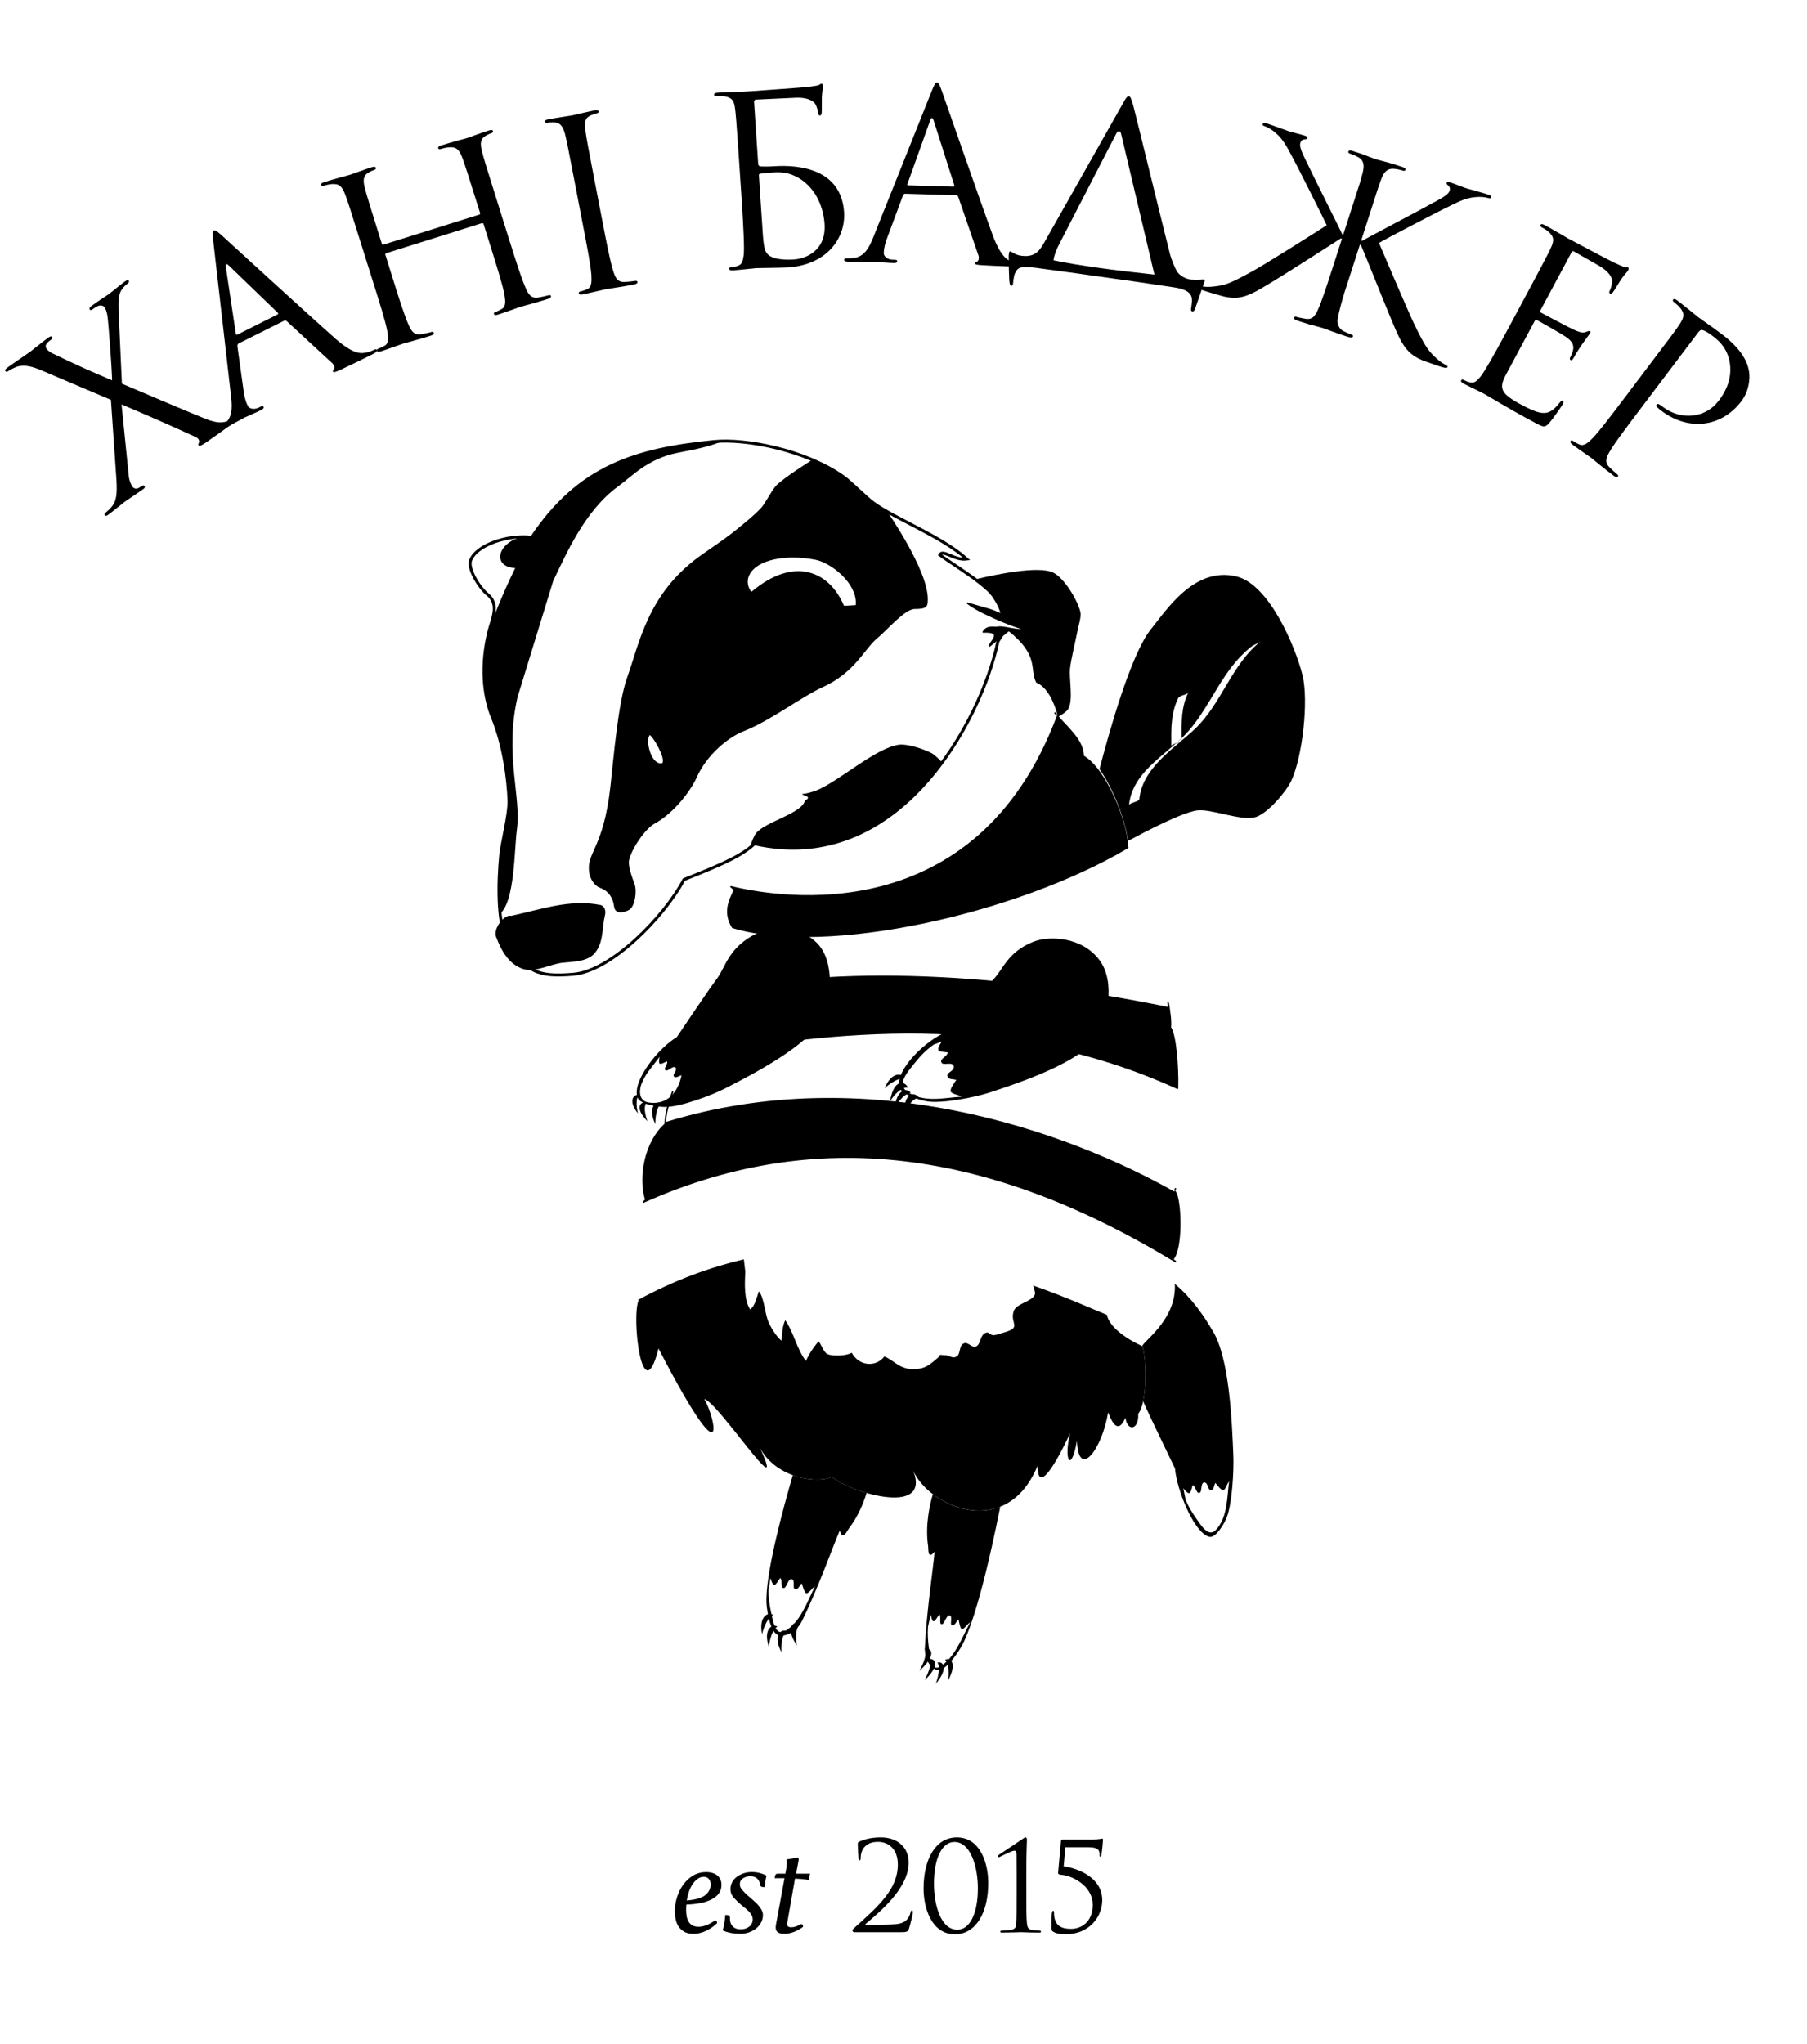 <svg width="61" height="69" viewBox="0 0 61 69" fill="none" xmlns="http://www.w3.org/2000/svg">
<g clip-path="url(#clip0_113_46)">
<mask id="mask0_113_46" style="mask-type:luminance" maskUnits="userSpaceOnUse" x="-35" y="-40" width="142" height="142">
<path d="M-35 -40H107V102H-35V-40Z" fill="white"/>
</mask>
<g mask="url(#mask0_113_46)">
<path d="M3.745 13.5L1.453 12.526C1.121 12.383 0.849 12.296 0.574 12.379C0.45 12.423 0.311 12.504 0.273 12.532C0.235 12.56 0.201 12.555 0.182 12.529C0.159 12.498 0.174 12.466 0.259 12.404C0.436 12.273 0.971 11.911 1.022 11.873C1.081 11.831 1.393 11.571 1.613 11.412C1.702 11.346 1.732 11.345 1.755 11.376C1.778 11.409 1.768 11.436 1.729 11.464C1.69 11.492 1.607 11.553 1.57 11.61C1.527 11.672 1.541 11.731 1.573 11.776C1.62 11.84 1.702 11.899 1.793 11.941C2.433 12.25 3.047 12.532 3.785 12.84C3.776 12.423 3.658 10.821 3.623 10.639C3.598 10.51 3.575 10.438 3.517 10.361C3.484 10.316 3.4 10.297 3.322 10.325C3.244 10.353 3.156 10.418 3.117 10.447C3.078 10.475 3.049 10.477 3.026 10.444C3.007 10.418 3.024 10.376 3.101 10.32C3.345 10.141 3.63 9.962 3.687 9.92C3.745 9.878 3.995 9.665 4.212 9.505C4.283 9.454 4.328 9.449 4.348 9.475C4.367 9.5 4.355 9.539 4.311 9.571C4.266 9.604 4.174 9.682 4.122 9.759C3.978 9.954 3.992 10.229 4.01 10.642L4.115 12.953C4.383 13.063 6.849 14.126 7.112 14.201C7.313 14.26 7.473 14.291 7.702 14.212C7.811 14.172 7.916 14.113 7.954 14.085C7.986 14.062 8.016 14.061 8.035 14.087C8.058 14.119 8.04 14.162 7.982 14.204C7.592 14.491 7.278 14.71 6.946 14.944C6.769 15.054 6.732 15.071 6.709 15.039C6.69 15.014 6.689 14.984 6.711 14.959C6.732 14.923 6.745 14.817 6.611 14.756C5.802 14.381 4.964 14.018 4.103 13.652L4.349 16.088C4.366 16.232 4.425 16.367 4.472 16.432C4.521 16.496 4.599 16.508 4.666 16.479C4.709 16.457 4.764 16.425 4.796 16.401C4.828 16.378 4.862 16.384 4.879 16.409C4.905 16.441 4.882 16.478 4.837 16.511C4.683 16.623 4.265 16.9 4.207 16.942C4.148 16.985 3.849 17.235 3.636 17.39C3.585 17.428 3.558 17.418 3.538 17.393C3.52 17.367 3.526 17.333 3.558 17.311C3.609 17.272 3.7 17.196 3.778 17.099C3.933 16.906 3.959 16.67 3.93 16.188L3.745 13.5Z" fill="black"/>
<path d="M9.368 10.617C9.404 10.601 9.393 10.579 9.371 10.553L7.732 8.97C7.682 8.924 7.657 8.909 7.636 8.92C7.622 8.927 7.615 8.966 7.625 9.022L7.961 11.261C7.965 11.303 7.986 11.309 8.008 11.3L9.368 10.617ZM7.503 7.962C7.745 8.179 10.337 10.56 11.313 11.425C11.887 11.931 12.151 11.941 12.321 11.909C12.445 11.892 12.556 11.845 12.627 11.809C12.671 11.787 12.703 11.78 12.72 11.816C12.741 11.86 12.685 11.905 12.607 11.944C12.499 11.998 11.979 12.258 11.482 12.491C11.343 12.55 11.264 12.589 11.243 12.547C11.229 12.518 11.247 12.483 11.268 12.472C11.282 12.466 11.307 12.409 11.273 12.345C11.264 12.322 11.242 12.28 11.213 12.259L9.675 10.838C9.646 10.818 9.625 10.81 9.589 10.829L8.058 11.595C8.022 11.613 8.012 11.645 8.014 11.688L8.219 13.162C8.243 13.371 8.293 13.56 8.359 13.688C8.429 13.832 8.611 13.82 8.733 13.761L8.803 13.725C8.853 13.7 8.881 13.703 8.895 13.732C8.917 13.774 8.881 13.809 8.817 13.842C8.647 13.928 8.329 14.059 8.251 14.098C8.173 14.137 7.791 14.355 7.458 14.524C7.366 14.569 7.316 14.576 7.294 14.534C7.281 14.505 7.301 14.476 7.336 14.46C7.387 14.434 7.481 14.377 7.535 14.341C7.841 14.136 7.849 13.793 7.799 13.373L7.2 8.139C7.167 7.862 7.175 7.805 7.217 7.784C7.261 7.762 7.307 7.784 7.503 7.962Z" fill="black"/>
<path d="M17.186 8.081C17.416 8.81 17.605 9.412 17.744 9.719C17.834 9.932 17.933 10.085 18.171 10.043C18.282 10.026 18.454 9.988 18.521 9.967C18.569 9.953 18.59 9.97 18.598 9.994C18.61 10.031 18.578 10.066 18.495 10.092C18.076 10.224 17.59 10.352 17.552 10.363C17.517 10.375 17.044 10.548 16.814 10.62C16.732 10.646 16.689 10.643 16.675 10.598C16.668 10.574 16.675 10.547 16.721 10.533C16.79 10.511 16.877 10.468 16.941 10.431C17.081 10.352 17.067 10.173 17.029 9.943C16.966 9.612 16.777 9.011 16.549 8.281L16.325 7.567C16.316 7.536 16.288 7.528 16.265 7.535L13.041 8.547C13.02 8.554 12.999 8.569 13.011 8.606L13.235 9.322C13.461 10.052 13.652 10.652 13.79 10.96C13.883 11.173 13.979 11.326 14.217 11.284C14.329 11.267 14.501 11.229 14.569 11.207C14.614 11.194 14.637 11.211 14.645 11.235C14.658 11.272 14.624 11.307 14.541 11.333C14.124 11.464 13.637 11.592 13.6 11.604C13.562 11.616 13.089 11.788 12.861 11.861C12.778 11.887 12.735 11.884 12.72 11.838C12.714 11.815 12.722 11.788 12.767 11.773C12.835 11.752 12.921 11.708 12.986 11.671C13.127 11.592 13.114 11.414 13.075 11.183C13.014 10.852 12.825 10.252 12.595 9.522L12.175 8.184C11.803 6.998 11.738 6.785 11.645 6.547C11.547 6.293 11.45 6.19 11.181 6.216C11.117 6.22 10.983 6.253 10.916 6.274C10.886 6.284 10.851 6.278 10.841 6.248C10.826 6.202 10.86 6.175 10.943 6.148C11.284 6.041 11.771 5.914 11.81 5.902C11.848 5.891 12.319 5.717 12.549 5.645C12.63 5.62 12.675 5.623 12.688 5.668C12.697 5.699 12.672 5.723 12.643 5.733C12.588 5.749 12.546 5.771 12.46 5.815C12.267 5.917 12.245 6.066 12.313 6.337C12.376 6.585 12.469 6.881 12.839 8.067L12.89 8.227C12.902 8.266 12.927 8.266 12.95 8.257L16.174 7.247C16.197 7.239 16.218 7.225 16.206 7.186L16.155 7.027C15.783 5.841 15.69 5.544 15.598 5.306C15.502 5.052 15.403 4.949 15.136 4.975C15.069 4.979 14.938 5.012 14.87 5.033C14.839 5.043 14.805 5.038 14.796 5.007C14.78 4.962 14.813 4.935 14.898 4.908C15.239 4.8 15.726 4.673 15.764 4.662C15.802 4.649 16.273 4.476 16.503 4.405C16.585 4.378 16.628 4.382 16.642 4.427C16.652 4.457 16.627 4.482 16.596 4.492C16.543 4.508 16.5 4.531 16.413 4.574C16.22 4.677 16.2 4.825 16.267 5.096C16.328 5.344 16.395 5.557 16.767 6.743L17.186 8.081Z" fill="black"/>
<path d="M20.333 7.457C20.478 8.208 20.597 8.826 20.7 9.147C20.766 9.37 20.847 9.533 21.087 9.519C21.2 9.513 21.375 9.496 21.445 9.482C21.492 9.474 21.513 9.494 21.517 9.517C21.524 9.557 21.49 9.587 21.404 9.604C20.974 9.687 20.477 9.758 20.437 9.766C20.398 9.773 19.909 9.892 19.675 9.937C19.589 9.954 19.547 9.945 19.538 9.898C19.533 9.875 19.544 9.848 19.592 9.839C19.662 9.826 19.753 9.792 19.82 9.763C19.971 9.702 19.976 9.522 19.964 9.289C19.94 8.953 19.821 8.335 19.676 7.584L19.411 6.207C19.177 4.986 19.134 4.767 19.072 4.519C19.002 4.256 18.898 4.14 18.719 4.133C18.628 4.126 18.526 4.138 18.471 4.148C18.44 4.155 18.406 4.145 18.399 4.114C18.39 4.066 18.426 4.043 18.513 4.027C18.771 3.978 19.269 3.906 19.307 3.898C19.347 3.891 19.835 3.773 20.069 3.727C20.156 3.71 20.197 3.719 20.207 3.766C20.213 3.797 20.184 3.818 20.154 3.824C20.099 3.835 20.053 3.852 19.962 3.887C19.758 3.966 19.721 4.111 19.76 4.388C19.791 4.641 19.834 4.86 20.068 6.08L20.333 7.457Z" fill="black"/>
<path d="M25.747 7.849C25.787 8.444 25.828 8.585 26.082 8.688C26.304 8.777 26.646 8.771 26.789 8.762C27.219 8.733 27.895 8.457 27.835 7.559C27.803 7.082 27.598 6.386 26.957 6.005C26.634 5.819 26.377 5.804 26.091 5.823C25.623 5.854 25.615 5.863 25.619 5.918L25.747 7.849ZM25.455 3.439L25.594 5.529C25.597 5.584 25.623 5.615 25.687 5.619C25.76 5.622 25.919 5.627 26.142 5.612C26.984 5.557 28.398 5.703 28.494 7.164C28.55 8.014 27.942 8.941 26.583 9.03C26.4 9.042 25.587 9.048 25.524 9.052C25.484 9.055 24.985 9.112 24.747 9.128C24.66 9.133 24.619 9.12 24.616 9.073C24.613 9.049 24.627 9.024 24.676 9.021C24.748 9.016 24.843 9.001 24.912 8.974C25.036 8.925 25.072 8.85 25.104 8.617C25.131 8.408 25.103 7.763 25.04 6.794L24.947 5.396C24.858 4.062 24.829 3.729 24.803 3.595C24.768 3.406 24.712 3.29 24.446 3.251C24.382 3.24 24.246 3.241 24.174 3.245C24.143 3.247 24.109 3.233 24.107 3.202C24.104 3.154 24.143 3.135 24.231 3.129C24.548 3.109 24.963 3.106 25.209 3.089C25.495 3.07 27.139 2.953 27.273 2.936C27.4 2.92 27.59 2.892 27.621 2.882C27.668 2.863 27.698 2.828 27.729 2.827C27.762 2.825 27.78 2.871 27.782 2.911C27.786 2.967 27.753 3.065 27.744 3.288C27.741 3.369 27.747 3.72 27.738 3.815C27.733 3.856 27.72 3.897 27.68 3.899C27.64 3.902 27.622 3.871 27.618 3.815C27.614 3.752 27.581 3.618 27.527 3.518C27.472 3.418 27.271 3.272 26.802 3.303L25.523 3.363C25.483 3.366 25.452 3.392 25.455 3.439Z" fill="black"/>
<path d="M32.179 6.301C32.219 6.302 32.219 6.279 32.213 6.246L31.52 4.074C31.498 4.009 31.483 3.985 31.459 3.984C31.443 3.984 31.417 4.015 31.399 4.07L30.637 6.199C30.618 6.24 30.634 6.256 30.658 6.257L32.179 6.301ZM31.796 3.077C31.907 3.384 33.06 6.71 33.51 7.935C33.777 8.653 34.005 8.786 34.169 8.839C34.287 8.882 34.406 8.894 34.487 8.896C34.534 8.897 34.567 8.906 34.565 8.946C34.564 8.994 34.491 9.009 34.404 9.005C34.285 9.002 33.703 8.985 33.154 8.953C33.003 8.94 32.914 8.938 32.917 8.89C32.917 8.859 32.95 8.835 32.973 8.836C32.99 8.837 33.038 8.799 33.041 8.726C33.041 8.702 33.044 8.655 33.029 8.622L32.346 6.641C32.331 6.608 32.315 6.592 32.276 6.591L30.563 6.541C30.523 6.539 30.498 6.563 30.481 6.602L29.961 7.998C29.883 8.194 29.838 8.384 29.834 8.528C29.829 8.687 29.994 8.764 30.13 8.768L30.209 8.77C30.266 8.771 30.289 8.788 30.288 8.82C30.286 8.868 30.238 8.882 30.166 8.88C29.975 8.875 29.634 8.841 29.546 8.838C29.459 8.835 29.02 8.846 28.646 8.835C28.542 8.832 28.495 8.815 28.496 8.768C28.497 8.736 28.529 8.72 28.569 8.721C28.625 8.723 28.737 8.719 28.801 8.713C29.168 8.676 29.338 8.378 29.491 7.984L31.446 3.091C31.55 2.831 31.582 2.784 31.63 2.785C31.677 2.787 31.708 2.828 31.796 3.077Z" fill="black"/>
<path d="M38.97 9.27C38.971 9.262 38.965 9.253 38.965 9.246L37.848 4.527C37.825 4.403 37.738 4.398 37.682 4.511L35.752 8.252C35.654 8.439 35.588 8.623 35.567 8.764C35.566 8.772 35.564 8.78 35.563 8.788C36.415 8.964 37.6 9.124 38.97 9.27ZM36.306 9.223L34.949 9.039C34.412 8.971 34.344 9.049 34.262 9.231C34.213 9.36 34.209 9.497 34.197 9.576C34.188 9.639 34.17 9.652 34.139 9.647C34.115 9.645 34.094 9.618 34.085 9.568C34.057 9.484 34.05 8.694 34.051 8.63C34.057 8.583 34.064 8.479 34.096 8.483C34.158 8.492 34.27 8.613 34.484 8.635C34.903 8.687 35.073 8.51 35.255 8.181L37.883 3.534C38.014 3.288 38.061 3.246 38.108 3.252C38.156 3.259 38.181 3.303 38.256 3.563C38.342 3.881 39.18 7.329 39.505 8.614C39.567 8.808 39.642 9.011 39.746 9.187C39.904 9.378 40.121 9.433 40.208 9.437C40.456 9.456 40.596 9.427 40.644 9.435C40.684 9.439 40.668 9.486 40.654 9.532C40.572 9.77 40.371 10.336 40.345 10.421C40.319 10.49 40.298 10.519 40.25 10.512C40.211 10.506 40.19 10.479 40.215 10.371C40.216 10.347 40.221 10.315 40.225 10.284C40.26 10.04 40.271 9.791 39.617 9.699L38.419 9.521L36.306 9.223Z" fill="black"/>
<path d="M48.347 6.864C48.63 6.712 48.89 6.578 48.932 6.449C48.962 6.359 48.936 6.301 48.884 6.258C48.85 6.231 48.825 6.206 48.834 6.176C48.846 6.137 48.89 6.135 48.942 6.152C49.095 6.2 49.321 6.298 49.506 6.358C49.543 6.37 50.052 6.508 50.241 6.569C50.324 6.595 50.35 6.62 50.337 6.658C50.326 6.696 50.305 6.706 50.245 6.687C50.13 6.651 49.959 6.637 49.785 6.657C49.43 6.693 49.202 6.829 48.756 7.046C48.508 7.167 46.661 8.122 46.552 8.204C46.739 8.64 47.53 10.501 47.725 10.907C48.136 11.767 48.242 11.877 48.554 12.153C48.758 12.327 48.882 12.333 48.866 12.386C48.854 12.424 48.818 12.43 48.687 12.396L48.534 12.347C48.324 12.271 48.18 12.225 48.015 12.164C47.618 11.994 47.44 11.794 47.239 11.403C47.009 10.953 46.194 8.851 45.942 8.276L45.907 8.257L45.669 8.999C45.558 9.341 45.458 9.652 45.373 9.917C45.288 10.208 45.206 10.491 45.154 10.784C45.134 10.954 45.218 11.105 45.332 11.168C45.469 11.237 45.541 11.269 45.625 11.296C45.672 11.309 45.679 11.338 45.672 11.361C45.663 11.384 45.647 11.386 45.629 11.388C45.566 11.402 45.478 11.365 45.387 11.336C45.159 11.263 44.726 11.098 44.666 11.079C44.636 11.07 44.49 11.031 44.305 10.979C44.274 10.97 44.235 10.965 44.203 10.955C44.105 10.925 44.007 10.893 43.931 10.868C43.885 10.854 43.832 10.836 43.786 10.822C43.703 10.795 43.672 10.76 43.685 10.722C43.692 10.699 43.714 10.682 43.76 10.696C43.828 10.718 43.954 10.742 44.065 10.761C44.206 10.789 44.305 10.745 44.374 10.659C44.389 10.639 44.419 10.598 44.437 10.57C44.498 10.431 44.558 10.317 44.61 10.158C44.732 9.828 44.886 9.351 45.062 8.805L45.3 8.062L45.262 8.049C44.715 8.4 42.836 9.613 42.384 9.844C41.993 10.046 41.732 10.104 41.311 10.01C41.14 9.965 40.997 9.917 40.782 9.857L40.6 9.799C40.473 9.749 40.439 9.722 40.46 9.686C40.494 9.631 40.621 9.705 40.906 9.679C41.321 9.637 41.445 9.618 42.279 9.157C42.675 8.942 44.268 7.939 44.786 7.604C44.734 7.478 43.82 5.661 43.689 5.418C43.453 4.983 43.347 4.739 43.079 4.503C42.951 4.386 42.801 4.297 42.689 4.26C42.627 4.24 42.617 4.221 42.63 4.183C42.641 4.145 42.678 4.139 42.761 4.166C42.951 4.227 43.444 4.41 43.483 4.423C43.665 4.481 43.907 4.534 44.057 4.583C44.112 4.6 44.145 4.627 44.132 4.666C44.123 4.696 44.088 4.701 44.045 4.704C43.977 4.707 43.923 4.74 43.895 4.831C43.853 4.961 43.987 5.221 44.128 5.51C44.306 5.892 45.231 7.729 45.314 7.915L45.344 7.924L45.491 7.469C45.739 6.696 45.854 6.34 45.926 6.112C45.995 5.817 46.174 5.447 45.815 5.289C45.759 5.255 45.632 5.205 45.564 5.183C45.533 5.174 45.507 5.149 45.518 5.118C45.532 5.073 45.576 5.07 45.659 5.096C45.682 5.104 45.703 5.112 45.726 5.119C45.742 5.123 45.757 5.129 45.773 5.134C45.818 5.148 45.871 5.165 45.924 5.182C46.157 5.266 46.333 5.339 46.486 5.387L46.5 5.392C46.734 5.451 46.995 5.518 47.228 5.601C47.243 5.606 47.259 5.611 47.274 5.615C47.297 5.623 47.319 5.63 47.343 5.638C47.426 5.664 47.459 5.691 47.444 5.738C47.435 5.768 47.399 5.773 47.368 5.763C47.301 5.741 47.168 5.708 47.103 5.704C46.69 5.637 46.644 6.041 46.524 6.337C46.451 6.564 46.336 6.921 46.097 7.665L45.951 8.12L45.981 8.13C46.157 8.027 47.978 7.072 48.347 6.864Z" fill="black"/>
<path d="M52.011 10.459C51.986 10.508 51.98 10.533 52.016 10.552C52.107 10.601 52.968 11.063 53.136 11.135C53.312 11.211 53.417 11.25 53.518 11.213C53.597 11.184 53.644 11.164 53.672 11.179C53.693 11.189 53.7 11.212 53.677 11.254C53.661 11.281 53.326 11.706 53.141 12.05C53.1 12.126 53.064 12.179 53.021 12.156C52.987 12.138 52.987 12.103 53.006 12.067C53.043 11.996 53.081 11.927 53.102 11.82C53.126 11.708 53.127 11.555 52.87 11.38C52.692 11.257 52.006 10.872 51.886 10.807C51.852 10.789 51.826 10.802 51.811 10.831L50.839 12.645C50.591 13.107 50.656 13.287 51.342 13.655C51.524 13.753 51.833 13.918 52.056 13.939C52.28 13.959 52.438 13.864 52.642 13.603C52.697 13.534 52.727 13.513 52.761 13.532C52.803 13.555 52.774 13.611 52.747 13.66C52.717 13.716 52.405 14.162 52.291 14.29C52.145 14.446 52.09 14.417 51.815 14.27C50.757 13.702 50.311 13.409 50.108 13.3C49.926 13.202 49.565 13.035 49.41 12.953C49.333 12.911 49.306 12.878 49.328 12.836C49.34 12.815 49.365 12.801 49.407 12.824C49.47 12.857 49.558 12.897 49.633 12.909C49.763 12.934 49.833 12.89 49.983 12.709C50.115 12.546 50.433 11.986 50.892 11.131L51.553 9.898C52.185 8.721 52.336 8.423 52.385 8.296C52.454 8.117 52.468 7.989 52.263 7.816C52.215 7.772 52.099 7.702 52.036 7.668C52.008 7.652 51.988 7.624 52.003 7.595C52.026 7.554 52.069 7.558 52.145 7.6C52.46 7.768 52.89 8.026 52.926 8.045C53.683 8.451 54.402 8.827 54.517 8.88C54.632 8.933 54.809 9.009 54.84 9.018C54.889 9.026 54.933 9.013 54.961 9.028C54.989 9.043 54.98 9.093 54.961 9.128C54.936 9.177 54.855 9.243 54.728 9.427C54.683 9.493 54.504 9.793 54.446 9.871C54.42 9.902 54.386 9.929 54.351 9.91C54.317 9.892 54.317 9.856 54.344 9.807C54.374 9.751 54.417 9.621 54.424 9.507C54.431 9.394 54.338 9.163 53.925 8.941C53.883 8.919 53.263 8.561 53.124 8.485C53.095 8.47 53.074 8.477 53.048 8.525L52.011 10.459Z" fill="black"/>
<path d="M55.678 12.323C56.427 11.334 56.562 11.156 56.702 10.944C56.853 10.718 56.879 10.577 56.703 10.375C56.661 10.324 56.557 10.236 56.501 10.193C56.476 10.174 56.459 10.142 56.478 10.116C56.508 10.078 56.549 10.09 56.619 10.142C56.907 10.359 57.272 10.665 57.322 10.703C57.462 10.809 57.845 11.069 58.136 11.29C58.929 11.889 59.014 12.372 59.044 12.544C59.082 12.782 59.044 13.202 58.789 13.539C58.108 14.44 56.988 14.551 56.085 13.869C56.054 13.845 55.984 13.792 55.957 13.761C55.925 13.738 55.897 13.696 55.921 13.665C55.959 13.614 56.002 13.636 56.135 13.737C56.751 14.202 57.574 14.116 58.016 13.533C58.174 13.324 58.478 12.884 58.399 12.286C58.323 11.69 57.916 11.422 57.771 11.311C57.661 11.23 57.545 11.161 57.468 11.143C57.421 11.127 57.374 11.161 57.325 11.225L55.354 13.834C54.894 14.443 54.515 14.944 54.345 15.235C54.224 15.434 54.157 15.603 54.328 15.771C54.407 15.851 54.537 15.969 54.594 16.013C54.633 16.042 54.631 16.07 54.616 16.089C54.592 16.121 54.546 16.116 54.476 16.063C54.127 15.8 53.743 15.478 53.711 15.454C53.692 15.439 53.278 15.156 53.087 15.013C53.017 14.96 52.995 14.924 53.024 14.885C53.038 14.866 53.065 14.856 53.104 14.886C53.16 14.929 53.245 14.974 53.312 15.003C53.46 15.074 53.597 14.959 53.761 14.794C53.995 14.552 54.373 14.05 54.834 13.441L55.678 12.323Z" fill="black"/>
<path d="M17.134 31.783C16.778 31.209 16.819 29.735 16.903 28.871C16.952 28.405 17.2 27.484 17.183 27.017C17.156 26.305 17.012 25.163 16.624 24.221C16.311 23.463 16.233 22.433 16.501 21.336C16.613 20.888 16.879 20.409 16.45 20.06C16.2 19.859 15.771 19.202 15.89 18.906C16.095 18.394 17.144 18.039 17.954 18.138C19.551 15.756 21.438 15.172 24.093 14.908C25.192 14.799 27.174 15.193 28.439 16.073C28.728 16.272 29.209 16.779 29.49 16.984C30.232 17.523 31.796 18.112 32.636 18.872C32.217 18.929 31.828 18.526 31.728 18.732C32.454 19.266 33.791 19.969 33.999 20.863C33.846 20.744 33.53 20.683 33.092 20.55C33.448 20.834 34.279 21.135 34.745 21.273C34.145 21.366 33.675 21.021 33.511 21.318C34.055 21.289 33.704 21.572 33.684 21.669C33.135 24.279 30.373 29.589 25.471 28.485C25.061 28.865 24.512 29.131 23.088 29.694C22.428 30.949 20.637 32.783 19.353 32.891C18.094 32.996 17.761 32.783 17.134 31.783Z" stroke="black" stroke-width="0.1" stroke-miterlimit="10"/>
<path d="M21.562 36.966C21.392 36.93 21.19 37.166 21.537 37.59C21.537 37.59 21.416 37.156 21.562 36.966Z" fill="black"/>
<path d="M21.832 37.215C21.624 37.171 21.402 37.399 21.859 37.852C21.859 37.852 21.672 37.403 21.832 37.215Z" fill="black"/>
<path d="M43.945 22.799C43.706 21.834 42.82 19.749 41.739 19.486C40.336 19.141 39.398 20.604 38.867 21.265C38.192 22.103 37.448 24.787 37.144 25.959C37.628 26.654 38.007 27.689 38.097 28.352C38.657 28.052 39.857 27.424 40.387 27.337C40.886 27.257 41.932 27.725 42.409 27.55C42.804 27.407 43.391 26.72 43.57 26.344C43.945 25.532 44.155 23.664 43.945 22.799Z" stroke="black" stroke-width="0.05" stroke-linecap="round" stroke-linejoin="round"/>
<path d="M18.675 19.611C19.095 18.741 19.733 17.244 20.859 16.426C21.328 16.086 21.859 15.488 22.878 15.285C23.198 15.221 23.932 15.099 24.384 14.889C24.28 14.892 24.184 14.899 24.092 14.908C21.437 15.172 19.551 15.756 17.954 18.138C17.949 18.139 17.947 18.144 17.945 18.147C17.789 18.108 17.592 18.122 17.394 18.201C17.028 18.349 16.81 18.672 16.91 18.922C16.978 19.084 17.166 19.174 17.393 19.174C16.961 20.058 16.577 21.024 16.5 21.336C16.233 22.433 16.311 23.463 16.623 24.22C17.011 25.163 17.156 26.305 17.183 27.017C17.199 27.484 16.951 28.404 16.903 28.871C16.849 29.412 16.81 30.194 16.881 30.845C17.384 30.424 17.36 28.659 17.45 27.998C17.602 26.892 17.023 25.468 17.472 23.53" fill="black"/>
<path d="M28.89 20.427C28.89 20.427 28.59 20.452 28.489 20.448C28.011 19.306 26.827 18.744 25.368 19.979C25.265 19.875 25.183 19.632 25.298 19.407C25.555 18.889 26.531 18.702 27.53 18.897C28.044 18.998 28.946 19.682 28.89 20.427ZM22.358 25.762C21.995 25.853 21.782 25.029 21.927 24.823V24.811C22.048 24.862 22.476 25.601 22.358 25.762ZM29.955 17.276C29.779 17.176 29.622 17.081 29.49 16.984C29.209 16.779 28.727 16.272 28.439 16.073C28.134 15.861 27.789 15.677 27.422 15.522C27.422 15.522 26.47 16.118 26.207 16.388C26.05 16.547 25.852 16.964 25.705 17.132C25.478 17.391 24.935 17.823 24.663 18.034C24.41 18.233 23.871 18.594 23.608 18.784C21.851 20.062 21.576 21.751 21.172 22.87C20.86 23.744 20.711 25.621 20.607 26.545C20.366 28.702 19.771 28.769 19.894 29.484C19.928 29.678 20.069 29.904 20.255 29.973C20.578 30.087 20.701 30.359 20.729 30.598C20.768 30.921 21.14 30.781 21.252 30.707C21.436 30.586 21.513 30.078 21.418 29.835C21.349 29.645 21.198 29.251 21.234 29.053C21.307 28.677 21.772 27.981 22.107 27.8C22.719 27.469 23.301 26.73 23.516 26.251C23.867 25.465 24.597 24.879 25.122 24.677C25.98 24.346 27.069 23.517 27.756 23.206C28.872 22.701 29.164 21.918 29.622 21.539C29.955 21.265 30.544 20.56 30.878 20.56C31.299 20.56 31.321 20.477 31.321 20.222C31.321 19.234 29.955 17.276 29.955 17.276Z" fill="black"/>
<path d="M31.805 25.74C31.693 25.622 31.552 25.485 31.471 25.438C31.215 25.294 30.627 25.099 30.337 25.142C29.551 25.256 28.299 26.39 27.563 26.683C27.447 26.728 27.245 26.792 27.082 26.804C27.056 26.857 27.46 26.877 27.174 27.028C27.061 27.469 25.829 27.74 25.521 28.132C25.449 28.224 25.369 28.429 25.305 28.627C25.361 28.583 25.417 28.532 25.471 28.486C28.299 29.123 30.42 27.625 31.805 25.74Z" fill="black"/>
<path d="M38.071 28.611C38.068 28.597 38.063 28.584 38.059 28.572C38.038 27.774 37.336 25.966 36.566 25.528C36.572 24.996 36.007 24.548 35.7 24.178C32.97 31.444 26.324 30.339 24.676 29.938C24.711 29.97 24.754 30.002 24.8 30.035C24.618 30.397 24.423 30.809 24.729 31.306C27.917 32.269 34.35 30.815 38.071 28.611Z" fill="black"/>
<path d="M38.071 28.611C38.068 28.597 38.063 28.584 38.059 28.572C38.038 27.774 37.336 25.966 36.566 25.528C36.572 24.996 36.007 24.548 35.7 24.178C32.97 31.444 26.324 30.339 24.676 29.938C24.711 29.97 24.754 30.002 24.8 30.035C24.618 30.397 24.423 30.809 24.729 31.306C27.917 32.269 34.35 30.815 38.071 28.611Z" stroke="black" stroke-width="0.05" stroke-linecap="round" stroke-linejoin="round"/>
<path d="M35.627 24.086C35.626 24.083 35.62 24.077 35.614 24.072" stroke="black" stroke-width="0.05" stroke-linecap="round" stroke-linejoin="round"/>
<path d="M35.661 24.133C35.658 24.128 35.655 24.124 35.653 24.121" stroke="black" stroke-width="0.05" stroke-linecap="round" stroke-linejoin="round"/>
<path d="M39.508 34.686C39.529 34.495 39.495 34.186 39.431 33.841C39.444 33.905 39.452 33.963 39.464 34.025C33.184 32.744 27.609 32.648 24 33.584C23.903 34.038 23.877 34.256 23.732 34.642C23.628 34.906 23.46 35.246 23.278 35.614C28.15 34.831 33.821 34.04 39.75 36.74C39.772 35.995 39.68 34.914 39.508 34.686Z" fill="black"/>
<path d="M39.508 34.686C39.529 34.495 39.495 34.186 39.431 33.841C39.444 33.905 39.452 33.963 39.464 34.025C33.184 32.744 27.609 32.648 24 33.584C23.903 34.038 23.877 34.256 23.732 34.642C23.628 34.906 23.46 35.246 23.278 35.614C28.15 34.831 33.821 34.04 39.75 36.74C39.772 35.995 39.68 34.914 39.508 34.686Z" stroke="black" stroke-width="0.05" stroke-linecap="round" stroke-linejoin="round"/>
<path d="M22.706 36.866C22.565 37.243 22.466 37.601 22.46 37.908" stroke="black" stroke-width="0.05" stroke-linecap="round" stroke-linejoin="round"/>
<path d="M39.7 40.288C35.984 38.176 29.251 35.808 22.461 37.908C22.461 37.921 22.458 37.934 22.461 37.946C21.785 38.547 21.563 39.722 21.801 40.503C21.776 40.524 21.751 40.55 21.723 40.58C27.873 37.83 33.804 39.015 39.68 42.589C39.654 42.563 39.623 42.539 39.585 42.522C39.906 42.163 39.867 40.667 39.7 40.288Z" fill="black"/>
<path d="M39.7 40.288C35.984 38.176 29.251 35.808 22.461 37.908C22.461 37.921 22.458 37.934 22.461 37.946C21.785 38.547 21.563 39.722 21.801 40.503C21.776 40.524 21.751 40.55 21.723 40.58C27.873 37.83 33.804 39.015 39.68 42.589C39.654 42.563 39.623 42.539 39.585 42.522C39.906 42.163 39.867 40.667 39.7 40.288Z" stroke="black" stroke-width="0.05" stroke-linecap="round" stroke-linejoin="round"/>
<path d="M39.665 40.226C39.665 40.226 39.667 40.231 39.67 40.234C39.667 40.231 39.665 40.228 39.665 40.226Z" fill="black"/>
<path d="M39.665 40.226C39.665 40.226 39.667 40.231 39.67 40.234C39.667 40.231 39.665 40.228 39.665 40.226Z" stroke="black" stroke-width="0.05" stroke-linecap="round" stroke-linejoin="round"/>
<path d="M39.662 40.178C39.665 40.176 39.665 40.171 39.667 40.168" stroke="black" stroke-width="0.05" stroke-linecap="round" stroke-linejoin="round"/>
<path d="M39.677 40.142C39.678 40.137 39.68 40.132 39.68 40.13" stroke="black" stroke-width="0.05" stroke-linecap="round" stroke-linejoin="round"/>
<path d="M39.687 40.263C39.682 40.258 39.68 40.255 39.68 40.249" stroke="black" stroke-width="0.05" stroke-linecap="round" stroke-linejoin="round"/>
<path d="M26.101 54.519C25.942 54.402 25.602 54.556 25.724 55.169C25.724 55.169 25.84 54.65 26.101 54.519Z" fill="black"/>
<path d="M26.242 54.911C26.073 54.809 25.753 54.995 25.955 55.596C25.955 55.596 26.004 55.069 26.242 54.911Z" fill="black"/>
<path d="M26.551 55.063C26.364 54.984 26.08 55.209 26.38 55.777C26.38 55.777 26.339 55.249 26.551 55.063Z" fill="black"/>
<path d="M27.018 54.813C26.789 54.712 26.483 54.926 26.902 55.554C26.902 55.554 26.794 54.992 27.018 54.813Z" fill="black"/>
<path d="M31.905 56.033C32.082 55.939 32.326 56.138 32.008 56.727C32.008 56.727 32.085 56.202 31.905 56.033Z" fill="black"/>
<path d="M31.648 56.128C31.843 56.073 32.03 56.32 31.59 56.844C31.59 56.844 31.786 56.333 31.648 56.128Z" fill="black"/>
<path d="M31.386 56.01C31.582 55.977 31.723 56.254 31.213 56.722C31.213 56.722 31.485 56.232 31.386 56.01Z" fill="black"/>
<path d="M31.214 55.666C31.451 55.607 31.636 55.866 31.036 56.409C31.036 56.409 31.345 55.879 31.214 55.666Z" fill="black"/>
<path d="M34.754 21.28C33.999 21.394 33.402 20.955 33.193 21.336C33.883 21.301 33.44 21.658 33.414 21.78C33.412 21.788 33.409 21.796 33.406 21.808L34.056 21.28C35.118 22.12 34.775 22.584 35 23.027C35.374 23.173 35.621 23.718 35.73 24.167C35.865 24.086 35.994 23.998 36.04 23.923C36.213 23.626 36.055 22.888 36.099 22.547C36.135 22.228 36.291 21.604 36.35 21.287C36.378 21.132 36.483 20.822 36.447 20.668C36.358 20.276 35.899 19.52 35.538 19.35C35.033 19.116 33.563 19.433 33.004 19.566C33.402 19.93 33.712 20.327 33.814 20.761C33.617 20.612 33.218 20.532 32.661 20.364C33.114 20.724 34.165 21.106 34.754 21.28Z" fill="black"/>
<path d="M34.754 21.28C33.999 21.394 33.402 20.955 33.193 21.336C33.883 21.301 33.44 21.658 33.414 21.78C33.412 21.788 33.409 21.796 33.406 21.808L34.056 21.28C35.118 22.12 34.775 22.584 35 23.027C35.374 23.173 35.621 23.718 35.73 24.167C35.865 24.086 35.994 23.998 36.04 23.923C36.213 23.626 36.055 22.888 36.099 22.547C36.135 22.228 36.291 21.604 36.35 21.287C36.378 21.132 36.483 20.822 36.447 20.668C36.358 20.276 35.899 19.52 35.538 19.35C35.033 19.116 33.563 19.433 33.004 19.566C33.402 19.93 33.712 20.327 33.814 20.761C33.617 20.612 33.218 20.532 32.661 20.364C33.114 20.724 34.165 21.106 34.754 21.28Z" stroke="black" stroke-width="0.05" stroke-linecap="round" stroke-linejoin="round"/>
<path d="M38.463 26.982C38.568 25.926 39.604 25.296 40.317 24.631C41.25 23.762 41.553 22.451 42.576 21.638C42.471 21.721 42.331 21.757 42.224 21.841C41.265 22.603 40.912 23.752 40.135 24.66C39.437 25.478 38.228 26.001 38.109 27.186C38.117 27.11 38.454 27.064 38.463 26.982Z" stroke="black" stroke-width="0.005" stroke-miterlimit="10"/>
<path d="M39.893 24.984C39.887 24.413 39.867 23.888 40.123 23.362C40.075 23.463 39.82 23.465 39.77 23.568C39.516 24.091 39.535 24.616 39.539 25.188C39.539 25.124 39.893 25.053 39.893 24.984Z" stroke="black" stroke-width="0.005" stroke-miterlimit="10"/>
<path d="M40.512 24.43C40.927 24.3 41.314 24.116 41.711 23.946C41.835 23.892 41.94 23.795 42.064 23.742C41.666 23.913 41.278 24.097 40.866 24.225C40.739 24.266 40.637 24.39 40.512 24.43Z" fill="black"/>
<path d="M38.867 21.265C39.398 20.604 40.336 19.141 41.739 19.486C42.82 19.749 43.705 21.834 43.944 22.799C44.154 23.664 43.944 25.532 43.569 26.344C43.39 26.72 42.804 27.407 42.409 27.55C41.932 27.725 40.886 27.256 40.387 27.336C39.857 27.423 38.657 28.052 38.097 28.352C38.007 27.689 37.628 26.653 37.144 25.958C37.448 24.786 38.192 22.103 38.867 21.265ZM42.576 21.638C42.471 21.721 42.331 21.757 42.225 21.841C41.266 22.603 40.913 23.752 40.136 24.659C40.06 24.748 39.977 24.832 39.892 24.915C39.885 24.371 39.877 23.866 40.123 23.362C40.075 23.463 39.819 23.465 39.77 23.568C39.516 24.091 39.534 24.616 39.538 25.188C39.538 25.159 39.612 25.127 39.692 25.096C39.016 25.696 38.206 26.225 38.109 27.186C38.117 27.11 38.454 27.064 38.463 26.982C38.568 25.926 39.604 25.296 40.317 24.631C41.25 23.762 41.553 22.451 42.576 21.638Z" fill="black"/>
<path d="M30.536 36.407C30.469 36.222 30.102 36.161 29.86 36.74C29.86 36.74 30.245 36.373 30.536 36.407Z" fill="black"/>
<path d="M30.649 36.714C30.543 36.48 30.167 36.422 30.046 37.176C30.046 37.176 30.351 36.684 30.649 36.714Z" fill="black"/>
<path d="M30.743 36.891C30.632 36.722 30.27 36.753 30.205 37.391C30.205 37.391 30.464 36.93 30.743 36.891Z" fill="black"/>
<path d="M31.021 37.061C30.884 36.848 30.514 36.856 30.514 37.61C30.514 37.61 30.733 37.082 31.021 37.061Z" fill="black"/>
<path d="M17.158 31.341C18.107 31.157 19.085 30.732 20.097 30.975C20.034 31.157 20.034 31.802 19.914 31.925C19.792 32.046 18.905 32.076 18.689 32.138C18.381 32.199 18.014 32.412 17.741 32.259C17.435 32.138 17.158 31.616 17.067 31.341" fill="black"/>
<path d="M17.079 31.759C18.036 31.558 18.947 31.207 19.936 31.401C19.881 31.286 19.826 31.172 19.77 31.058C19.715 31.282 19.707 31.518 19.674 31.747C19.707 31.522 20.028 31.538 19.669 31.601C19.499 31.631 19.325 31.645 19.154 31.663C18.85 31.696 18.574 31.774 18.28 31.86C17.8 32.001 17.522 31.417 17.389 31.063C17.22 30.611 16.621 31.292 16.744 31.618C16.915 32.074 17.165 32.547 17.651 32.71C18.054 32.845 18.58 32.547 18.996 32.5C19.355 32.46 19.832 32.475 20.085 32.167C20.384 31.802 20.317 31.322 20.423 30.892C20.458 30.75 20.415 30.58 20.257 30.549C19.215 30.346 18.245 30.71 17.236 30.922C16.896 30.994 16.61 31.857 17.079 31.759Z" fill="black"/>
<path d="M39.659 43.344C39.947 43.578 40.424 44.048 40.922 44.904C41.517 45.831 41.589 48.076 41.635 49.126C41.657 49.662 41.592 50.777 41.411 51.228C41.324 51.454 41.032 51.946 40.81 51.878C40.295 51.724 39.726 50.293 39.664 49.571C39.444 49.105 38.854 47.906 38.589 47.304C38.721 46.689 38.669 45.709 38.56 45.429C38.718 45.189 39.724 44.476 39.659 43.344ZM41.492 50.014C41.433 50.063 41.371 50.293 41.299 50.307C41.221 50.324 41.072 50.106 41.026 50.063C40.981 50.137 40.981 50.323 40.863 50.307C40.772 50.293 40.785 50.046 40.65 50.046C40.516 50.063 40.592 50.381 40.488 50.399C40.382 50.429 40.367 50.169 40.261 50.137C40.186 50.399 40.186 50.537 39.946 50.243L40.024 50.629C40.113 50.851 40.231 51.046 40.367 51.241C40.533 51.471 40.786 51.916 41.04 51.655C41.447 51.225 41.417 50.554 41.492 50.014Z" fill="black"/>
<path d="M25.16 42.933C25.137 43.369 25.118 43.888 25.323 44.206C25.495 44.081 25.535 43.804 25.621 43.592C25.812 43.849 25.812 44.356 25.96 44.673C26.065 44.884 26.214 45.118 26.383 45.265C26.405 45.034 26.405 44.78 26.508 44.569C26.805 44.992 26.892 45.542 27.207 45.944C27.312 45.711 27.461 45.477 27.633 45.288C27.739 45.392 27.781 45.625 27.928 45.71C28.096 45.794 28.585 45.774 28.753 45.667C28.988 46.111 29.556 46.176 29.854 45.794C30.172 45.92 30.322 46.176 30.745 46.22C31.211 46.238 31.357 46.091 31.634 45.86C31.802 45.731 31.61 45.73 31.91 45.751C32.035 45.752 32.164 45.879 32.289 45.794C32.439 45.73 32.355 45.413 32.545 45.349C32.672 45.288 32.821 45.52 32.946 45.455C33.115 45.392 33.074 45.054 33.285 44.992C33.371 44.948 33.433 45.076 33.54 45.076C33.688 45.055 33.794 45.013 33.94 44.968C34.492 44.801 34.09 44.674 34.217 44.271C34.301 43.997 34.829 43.954 34.935 43.701C34.957 43.62 34.901 43.5 34.877 43.398C36.011 43.792 36.962 44.228 37.367 44.387C37.436 44.778 37.989 45.186 38.565 45.447C38.564 45.439 38.563 45.434 38.56 45.429C38.702 45.792 38.745 47.332 38.423 47.728C38.457 48.259 38.061 48.354 37.992 47.862C37.724 48.476 37.513 47.944 37.408 47.68C37.203 48.935 36.407 49.965 36.355 48.643C36.154 49.771 35.897 49.271 36.127 48.382C36.01 48.63 35.031 50.73 35.026 49.483C33.988 52.006 31.378 50.882 30.831 49.654C31.449 51.262 28.541 50.321 28.091 49.851C27.663 50.088 26.235 49.945 25.659 48.887C26.634 51.005 24.196 47.271 23.775 47.235C24.151 47.832 24.634 50.169 22.23 45.523C21.686 47.688 21.308 44.475 21.558 43.897C21.553 43.892 21.55 43.886 21.546 43.88C22.801 43.198 24.016 42.769 25.11 42.513L25.16 42.933ZM21.546 43.88L21.544 43.882C21.516 43.842 21.488 43.802 21.462 43.761C21.487 43.799 21.515 43.841 21.546 43.88Z" fill="black"/>
<path d="M34.883 31.792C35.416 31.582 36.515 31.616 37.11 32.404C37.68 33.158 37.367 34.472 37.019 35.017C36.467 35.872 34.374 36.565 33.401 36.885C32.906 37.045 31.818 37.263 31.297 37.181C31.038 37.14 30.412 36.948 30.357 36.691C30.233 36.085 31.287 35.098 31.936 34.846C32.27 34.471 33.126 33.482 33.547 33.05C33.865 32.722 34.02 32.134 34.883 31.792ZM31.519 35.266C31.263 35.441 31.06 35.659 30.862 35.907C30.662 36.163 30.265 36.585 30.609 36.841C31.168 37.248 31.869 37.057 32.454 37.024C32.386 36.963 32.131 36.94 32.096 36.85C32.056 36.76 32.243 36.527 32.28 36.456C32.188 36.421 31.993 36.461 31.979 36.308C31.969 36.195 32.231 36.157 32.195 35.988C32.142 35.824 31.823 35.991 31.779 35.862C31.718 35.74 31.988 35.665 31.991 35.527C31.699 35.491 31.553 35.523 31.794 35.158L31.519 35.266Z" fill="black"/>
<path d="M25.37 31.603C25.86 31.316 26.923 31.171 27.582 31.838C28.21 32.473 28.044 33.792 27.765 34.371C27.32 35.286 25.373 36.287 24.47 36.748C24.011 36.983 22.981 37.367 22.471 37.37C22.213 37.375 21.596 37.286 21.518 37.045C21.333 36.481 22.245 35.364 22.845 35.015C23.128 34.601 23.849 33.512 24.209 33.029C24.483 32.661 24.572 32.069 25.37 31.603ZM21.862 36.203C21.76 36.363 21.67 36.526 21.632 36.661C21.567 36.906 21.601 37.186 21.923 37.225C22.825 37.334 22.998 36.361 23.004 36.3C22.927 36.316 22.799 36.42 22.744 36.331C22.703 36.261 22.878 36.131 22.802 36.039C22.715 35.957 22.537 36.193 22.466 36.13C22.387 36.077 22.557 35.918 22.517 35.83C22.298 35.926 22.204 36.005 22.267 35.678L21.862 36.203Z" fill="black"/>
<path d="M26.764 49.8C27.302 49.997 27.853 49.983 28.091 49.851C28.254 50.023 28.731 50.249 29.254 50.4C29.147 50.754 28.961 51.205 28.651 51.607C28.605 51.667 28.438 52.044 28.35 51.666C28.145 52.127 27.635 53.577 27.082 54.706C26.89 55.105 26.491 55.277 26.266 55.198C26.004 55.105 25.899 54.434 25.877 54.159C25.809 53.203 26.457 50.849 26.764 49.8ZM26.337 53.272C26.173 53.51 26.123 53.651 26.01 53.275L25.941 53.692C25.941 53.944 25.977 54.181 26.028 54.424C26.094 54.711 26.165 55.244 26.497 55.067C27.023 54.767 27.245 54.076 27.51 53.56C27.438 53.585 27.297 53.798 27.225 53.789C27.15 53.778 27.091 53.513 27.066 53.452C26.997 53.513 26.931 53.698 26.826 53.644C26.749 53.597 26.854 53.355 26.727 53.31C26.601 53.281 26.55 53.629 26.45 53.612C26.34 53.606 26.424 53.338 26.337 53.272Z" fill="black"/>
<path d="M31.492 50.442C32.104 50.911 32.989 51.174 33.765 50.864C33.683 51.288 33.03 54.599 32.442 55.608C32.303 55.848 31.918 56.404 31.666 56.382C31.449 56.36 31.203 56.048 31.222 55.616C31.28 54.379 31.512 52.875 31.55 52.383C31.308 52.685 31.344 52.276 31.332 52.203C31.222 51.474 31.397 50.754 31.492 50.442ZM31.71 54.5C31.546 54.739 31.492 54.874 31.419 54.508L31.327 54.916C31.309 55.165 31.326 55.398 31.357 55.637C31.398 55.921 31.426 56.445 31.731 56.266C32.23 55.966 32.474 55.285 32.749 54.772C32.682 54.797 32.542 55.008 32.474 55C32.408 54.992 32.375 54.732 32.357 54.667C32.289 54.731 32.216 54.916 32.126 54.863C32.059 54.817 32.17 54.579 32.061 54.535C31.945 54.507 31.879 54.852 31.788 54.832C31.692 54.831 31.784 54.564 31.71 54.5Z" fill="black"/>
<path d="M22.328 37.247C22.145 37.157 21.851 37.37 22.122 37.95C22.122 37.95 22.108 37.422 22.328 37.247Z" fill="black"/>
<path d="M28.836 65.229C28.807 65.229 28.778 65.205 28.778 65.171C28.778 65.137 28.819 65.1 28.853 65.071C29.688 64.328 30.309 63.752 30.309 62.95C30.309 62.354 29.924 62.179 29.646 62.179C29.444 62.179 29.32 62.225 29.199 62.337C29.099 62.433 29.053 62.58 29.053 62.742C29.053 62.779 29.037 62.805 29.016 62.805C28.999 62.805 28.987 62.788 28.982 62.75C28.978 62.713 28.957 62.367 28.957 62.237C28.957 62.213 28.961 62.199 28.999 62.174C29.153 62.104 29.395 62.029 29.733 62.029C30.363 62.029 30.676 62.429 30.676 62.872C30.676 63.735 29.742 64.506 29.224 64.949C29.203 64.965 29.212 64.979 29.232 64.979H29.537C29.608 64.979 30.101 64.975 30.251 64.958C30.555 64.929 30.688 64.778 30.739 64.557C30.751 64.511 30.764 64.494 30.789 64.494C30.81 64.494 30.814 64.533 30.814 64.557C30.814 64.637 30.731 64.962 30.688 65.104C30.656 65.217 30.593 65.229 30.418 65.229H28.836Z" fill="black"/>
<path d="M32.319 65.146C32.733 65.146 33.011 64.608 33.011 63.748C33.011 63.03 32.77 62.183 32.218 62.183C31.805 62.183 31.529 62.725 31.529 63.589C31.529 64.315 31.759 65.146 32.319 65.146ZM32.301 62.029C33.111 62.029 33.361 62.935 33.361 63.569C33.361 64.562 32.949 65.299 32.236 65.299C31.439 65.299 31.178 64.395 31.178 63.759C31.178 62.767 31.579 62.029 32.301 62.029Z" fill="black"/>
<path d="M34.646 63.972C34.646 64.391 34.646 64.749 34.667 64.933C34.683 65.062 34.7 65.124 34.833 65.153C34.896 65.165 35.071 65.177 35.109 65.177C35.125 65.177 35.143 65.195 35.143 65.212C35.143 65.234 35.121 65.242 35.071 65.242C34.758 65.242 34.491 65.228 34.471 65.228C34.449 65.228 34.099 65.242 33.832 65.242C33.785 65.242 33.765 65.234 33.765 65.212C33.765 65.195 33.782 65.177 33.799 65.177C33.848 65.177 34.053 65.165 34.132 65.15C34.27 65.124 34.299 65.062 34.307 64.933C34.319 64.749 34.319 64.391 34.319 63.972V63.242C34.319 63.017 34.316 62.839 34.316 62.609C34.316 62.525 34.307 62.478 34.241 62.478C34.161 62.478 33.869 62.629 33.765 62.679C33.745 62.691 33.732 62.697 33.716 62.697C33.702 62.697 33.69 62.675 33.69 62.658C33.69 62.645 33.702 62.629 33.719 62.617C33.745 62.599 34.487 62.105 34.525 62.078C34.563 62.048 34.595 62.029 34.624 62.029C34.658 62.029 34.667 62.075 34.667 62.117C34.667 62.15 34.646 62.562 34.646 63.202V63.972Z" fill="black"/>
<path d="M35.907 63.005C36.438 63.084 37.209 63.405 37.209 64.148C37.209 64.686 36.8 65.299 35.958 65.299C35.832 65.299 35.677 65.283 35.574 65.224C35.502 65.187 35.494 65.149 35.494 65.108C35.494 64.965 35.49 64.716 35.511 64.582C35.519 64.54 35.532 64.506 35.548 64.506C35.574 64.506 35.582 64.527 35.582 64.578C35.582 65.025 35.849 65.116 36.154 65.116C36.504 65.116 36.888 64.883 36.888 64.306C36.888 63.635 36.15 63.31 35.828 63.293C35.745 63.288 35.715 63.264 35.72 63.218L35.815 62.153C35.82 62.111 35.849 62.099 35.895 62.099H36.875C37.104 62.099 37.176 62.069 37.204 62.069C37.222 62.069 37.234 62.078 37.234 62.111C37.234 62.15 37.222 62.334 37.18 62.638C37.176 62.658 37.164 62.684 37.147 62.684C37.13 62.684 37.121 62.658 37.121 62.629C37.121 62.471 37.084 62.362 36.754 62.362H35.966L35.907 63.005Z" fill="black"/>
<path d="M23.184 64.159C23.476 64.135 23.681 64.075 23.805 63.98C23.927 63.885 23.988 63.766 23.988 63.622C23.988 63.536 23.968 63.472 23.925 63.427C23.884 63.382 23.828 63.36 23.759 63.36C23.684 63.36 23.616 63.382 23.555 63.427C23.491 63.472 23.434 63.53 23.384 63.603C23.334 63.677 23.291 63.762 23.258 63.858C23.224 63.955 23.2 64.055 23.184 64.159ZM23.171 64.297C23.168 64.327 23.165 64.358 23.163 64.388C23.163 64.419 23.162 64.451 23.162 64.485C23.162 64.555 23.168 64.624 23.18 64.692C23.192 64.759 23.213 64.819 23.244 64.87C23.274 64.923 23.317 64.965 23.37 64.997C23.424 65.029 23.492 65.045 23.575 65.045C23.654 65.045 23.736 65.03 23.823 65.001C23.909 64.972 23.995 64.927 24.084 64.866C24.114 64.844 24.137 64.834 24.148 64.834C24.172 64.834 24.189 64.846 24.197 64.87C24.204 64.895 24.207 64.913 24.207 64.926C24.163 64.969 24.11 65.011 24.052 65.054C23.994 65.097 23.931 65.135 23.863 65.169C23.797 65.203 23.724 65.23 23.648 65.251C23.572 65.272 23.492 65.284 23.41 65.284C23.28 65.284 23.175 65.26 23.095 65.212C23.014 65.165 22.95 65.103 22.902 65.029C22.855 64.954 22.823 64.872 22.806 64.783C22.788 64.695 22.78 64.609 22.78 64.526C22.78 64.364 22.806 64.203 22.857 64.044C22.907 63.885 22.977 63.743 23.07 63.617C23.162 63.492 23.273 63.391 23.404 63.314C23.537 63.238 23.683 63.2 23.846 63.2C23.91 63.2 23.973 63.208 24.034 63.225C24.095 63.242 24.148 63.267 24.197 63.301C24.244 63.334 24.282 63.379 24.311 63.434C24.34 63.489 24.355 63.555 24.355 63.631C24.355 63.744 24.326 63.842 24.265 63.923C24.206 64.004 24.122 64.071 24.017 64.124C23.913 64.178 23.788 64.219 23.643 64.246C23.5 64.274 23.341 64.291 23.171 64.297Z" fill="black"/>
<path d="M25.745 63.704C25.712 63.701 25.691 63.693 25.681 63.679C25.672 63.665 25.666 63.649 25.663 63.631C25.648 63.538 25.613 63.468 25.558 63.417C25.503 63.367 25.427 63.341 25.332 63.341C25.235 63.341 25.151 63.365 25.079 63.412C25.009 63.46 24.974 63.528 24.974 63.617C24.974 63.678 25 63.74 25.055 63.803C25.108 63.866 25.172 63.929 25.245 63.994C25.3 64.042 25.358 64.093 25.419 64.145C25.48 64.197 25.535 64.25 25.584 64.303C25.634 64.357 25.674 64.412 25.706 64.471C25.738 64.529 25.755 64.589 25.755 64.649C25.755 64.739 25.735 64.821 25.695 64.897C25.654 64.974 25.601 65.041 25.532 65.098C25.462 65.153 25.381 65.199 25.288 65.233C25.195 65.266 25.096 65.283 24.992 65.283C24.886 65.283 24.782 65.274 24.68 65.256C24.579 65.237 24.485 65.208 24.395 65.168C24.421 65.077 24.439 64.992 24.453 64.913C24.468 64.835 24.477 64.747 24.483 64.649H24.529C24.602 64.649 24.64 64.676 24.64 64.727C24.634 64.856 24.663 64.956 24.729 65.026C24.794 65.097 24.886 65.132 25.002 65.132C25.12 65.132 25.22 65.1 25.296 65.037C25.372 64.975 25.41 64.893 25.41 64.792C25.41 64.746 25.398 64.702 25.375 64.659C25.352 64.616 25.323 64.576 25.287 64.537C25.25 64.499 25.209 64.461 25.163 64.422C25.116 64.385 25.07 64.345 25.02 64.306C24.928 64.229 24.846 64.149 24.77 64.064C24.695 63.98 24.657 63.883 24.657 63.773C24.657 63.69 24.677 63.614 24.715 63.543C24.753 63.473 24.805 63.412 24.87 63.362C24.936 63.311 25.014 63.272 25.101 63.243C25.188 63.214 25.28 63.199 25.378 63.199C25.555 63.199 25.723 63.24 25.878 63.323C25.863 63.369 25.849 63.427 25.84 63.497C25.828 63.568 25.82 63.639 25.814 63.708L25.745 63.704Z" fill="black"/>
<path d="M26.526 63.177C26.55 63.06 26.563 62.967 26.563 62.897C26.563 62.857 26.558 62.816 26.549 62.773C26.607 62.764 26.668 62.755 26.733 62.745C26.797 62.737 26.861 62.722 26.925 62.704C26.949 62.722 26.962 62.74 26.962 62.759C26.962 62.765 26.961 62.778 26.96 62.796C26.958 62.814 26.956 62.829 26.953 62.842L26.875 63.255H27.348C27.338 63.282 27.329 63.316 27.32 63.355C27.311 63.396 27.303 63.432 27.297 63.466C27.22 63.452 27.142 63.442 27.063 63.435C26.984 63.428 26.908 63.423 26.838 63.42L26.586 64.856C26.577 64.902 26.572 64.934 26.572 64.953C26.572 65.026 26.616 65.063 26.705 65.063C26.751 65.063 26.793 65.057 26.831 65.047C26.869 65.036 26.904 65.024 26.935 65.008C26.962 64.996 26.985 64.984 27.005 64.973C27.026 64.963 27.042 64.958 27.054 64.958C27.088 64.958 27.108 64.987 27.113 65.045C27.019 65.118 26.915 65.176 26.803 65.219C26.692 65.262 26.587 65.283 26.489 65.283C26.379 65.283 26.301 65.266 26.255 65.23C26.21 65.196 26.186 65.142 26.186 65.072C26.186 65.038 26.189 65.006 26.195 64.975L26.484 63.406H26.15C26.156 63.355 26.166 63.318 26.179 63.292C26.193 63.267 26.216 63.255 26.251 63.255H26.512L26.526 63.177Z" fill="black"/>
</g>
</g>
<defs>
<clipPath id="clip0_113_46">
<rect width="61" height="69" fill="white"/>
</clipPath>
</defs>
</svg>
